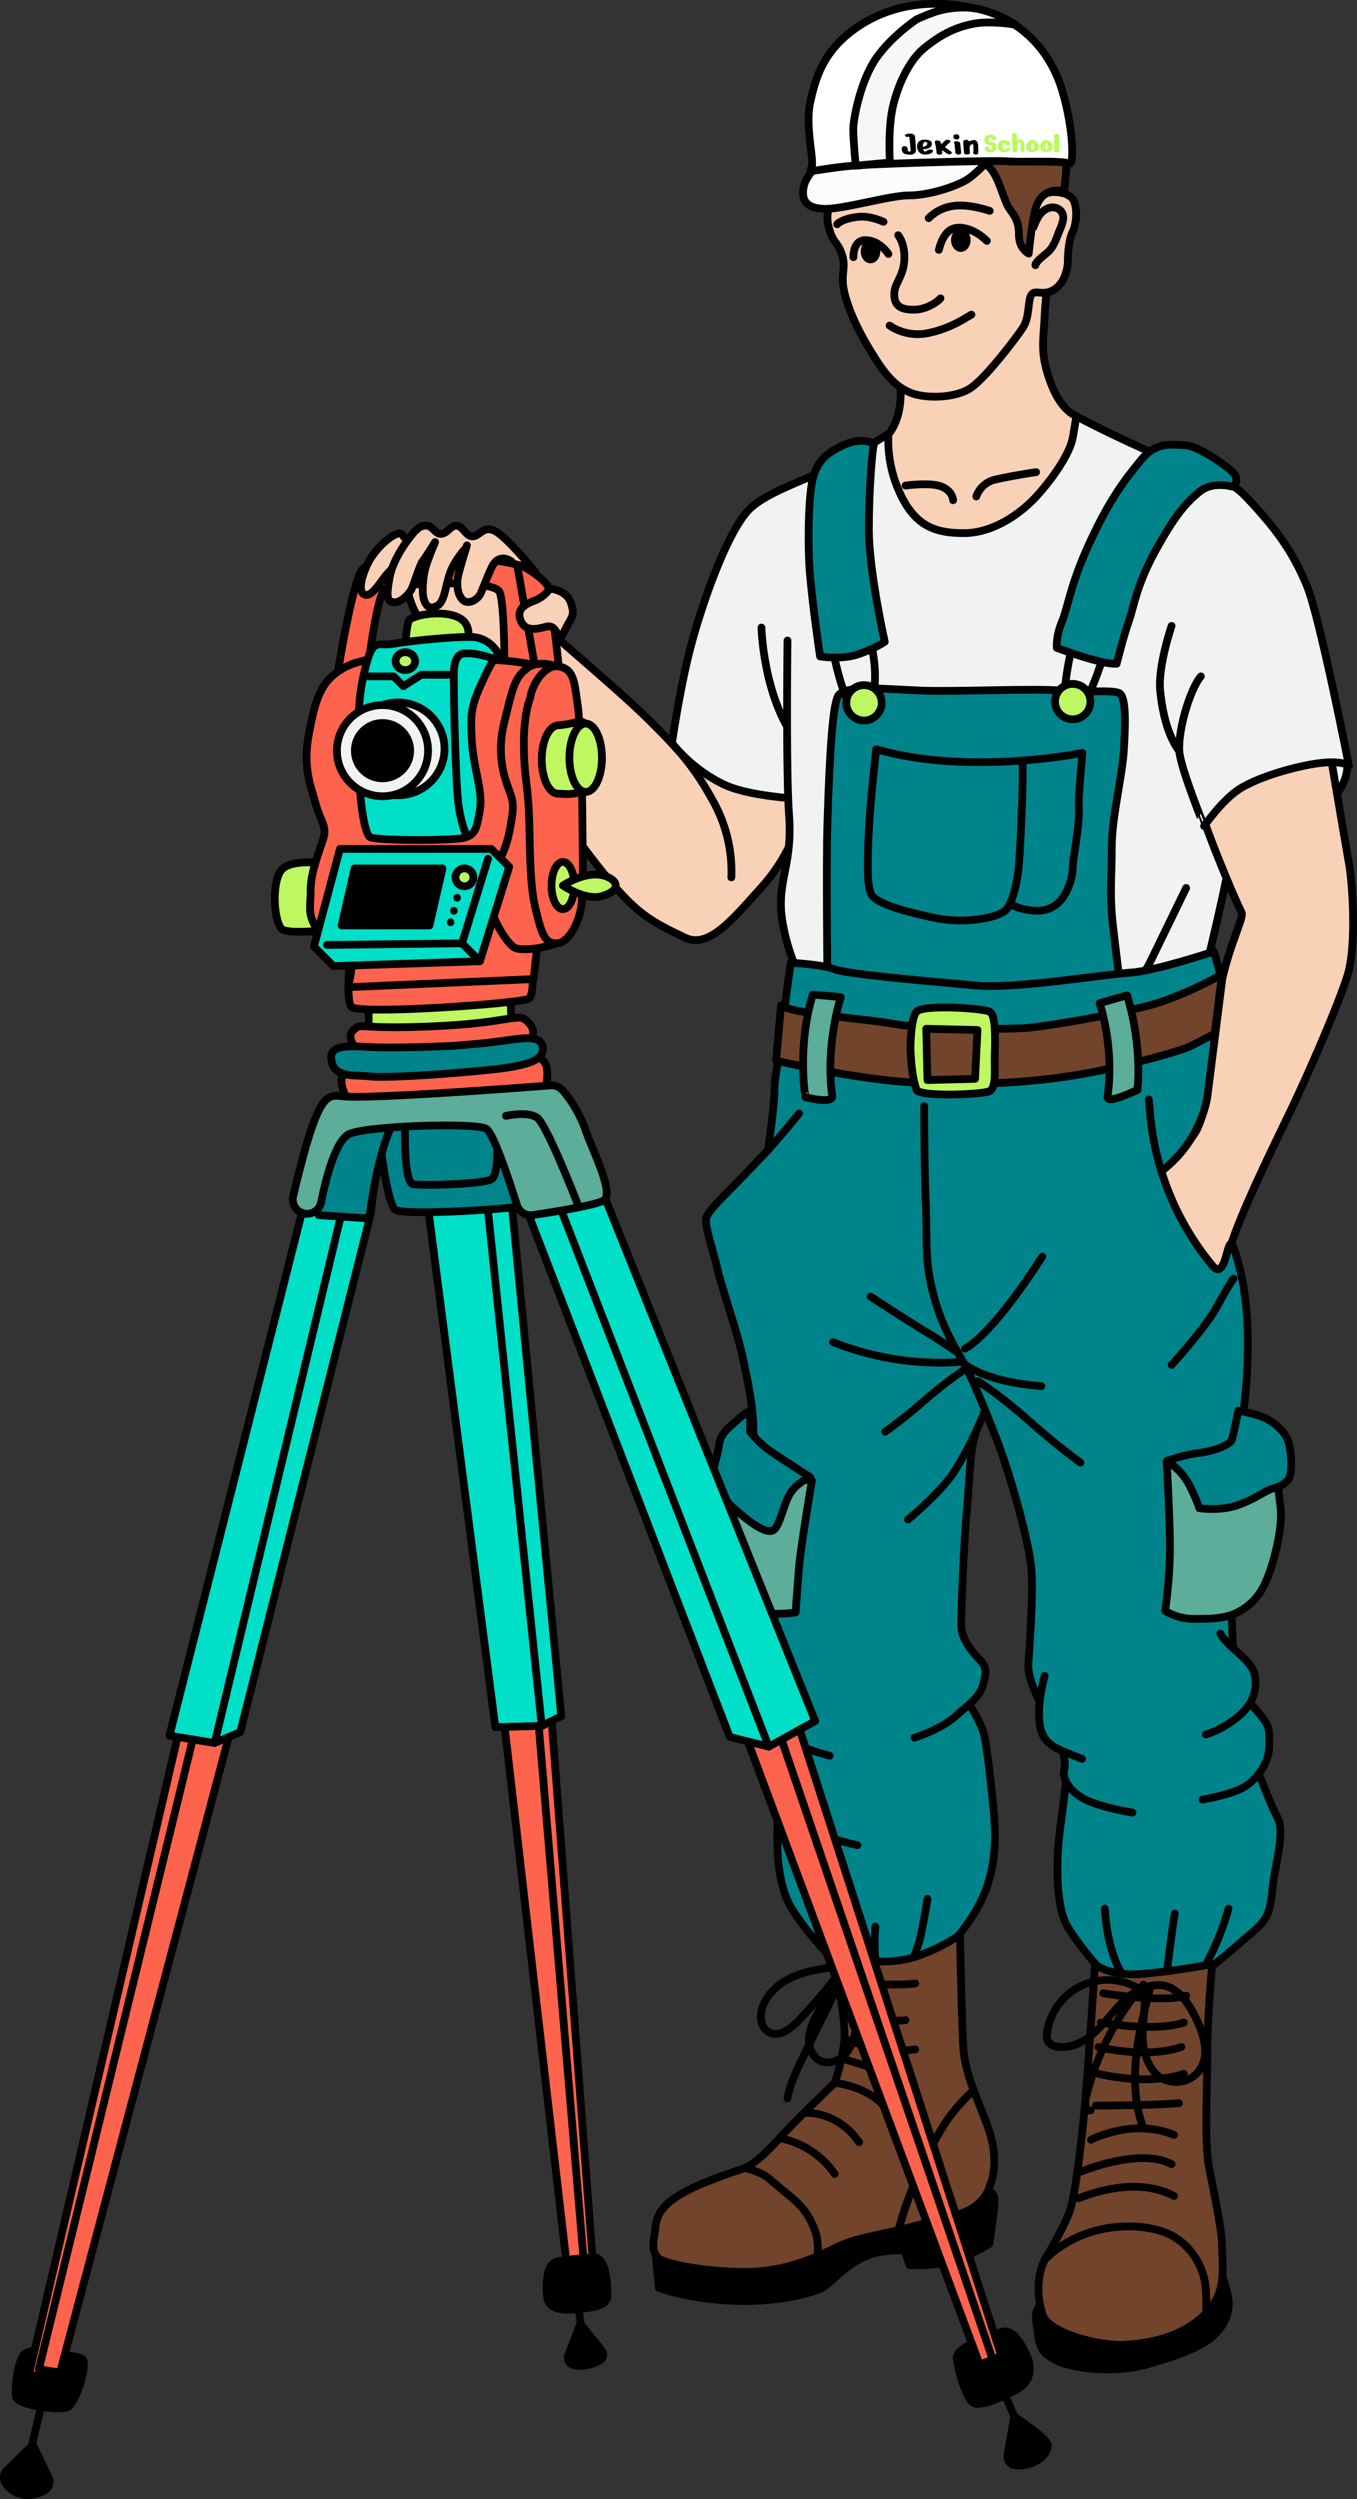 <?xml version="1.0" encoding="UTF-8"?> <svg xmlns="http://www.w3.org/2000/svg" viewBox="0 0 876.4 1613.64"><rect x="0" y="0" width="876.4" height="1613.64" fill="#333333" stroke="none"/><defs><style>.cls-1{fill:#f9d1b7;}.cls-1,.cls-10,.cls-11,.cls-12,.cls-13,.cls-2,.cls-3,.cls-4,.cls-5,.cls-6,.cls-7,.cls-8,.cls-9{stroke:#000;stroke-linecap:round;stroke-linejoin:round;stroke-width:5px;}.cls-2{fill:#f1f2f2;}.cls-3{fill:#00848c;}.cls-4{fill:none;}.cls-14,.cls-5{fill:#bef761;}.cls-7{fill:#72442b;}.cls-8{fill:#5cad9a;}.cls-9{fill:#fcfcfc;}.cls-10{fill:#fff;}.cls-11{fill:#f7f7f7;}.cls-12{fill:#fe634e;}.cls-13{fill:#00dfc8;}</style></defs><g id="Слой_2" data-name="Слой 2"><g id="Пр.рука_-_пальцы" data-name="Пр.рука - пальцы"><path class="cls-1" d="M332.54,456.18s16.29,54.13,46.25,93.55,38.36,43.62,63.59,55.71c15.31,7.34,30.55-11.55,49.92-33.11,27.86-31,29.43-68.85,29.43-68.85l-70.94-41-23.65,42.57Z"></path><path class="cls-1" d="M472.33,566.55a93,93,0,0,0-11-47.83c-13.14-24.17-22.6-34.16-41.52-53.08s-56.66-50.15-60.87-54.88-42.14-41.82-42.14-41.82l-55.18-3.68s-1.58,28.38,17.87,44.15,45.19,64.64,45.19,64.64l32.59,39.42"></path><path class="cls-2" d="M623.17,269.61l-22.08-6.3s-27.33,16.82-49.4,30.48-51.5,21-66.22,33.63-31.53,61-38.89,88.3S434,479.83,434,479.83a98,98,0,0,0,32.58,26.28c21,10.51,69.37,10.51,69.37,10.51L627.37,647l148.2-8.41s21-84.09,21-99.86,24.17,3.16,38.89-3.15,34.68-24.17,34.68-41-77.78-128.24-77.78-128.24L761.91,300.1s-83-34.69-98.8-52.56S623.17,269.61,623.17,269.61Z"></path><path class="cls-2" d="M756.65,404.15s-9,26.33-7.35,42.05c4.2,41,21,46.25,21,46.25"></path><path class="cls-1" d="M770.32,476.68S763,479.83,769.27,504s26.26,72.49,32.58,85.14c2.1,4.2-11.56,26.27-15.76,62-5,42.22-5.78,54.51-9.46,68.32-4.21,15.77-9.46,16.82-15.77,23.13s-29.43,30.48-29.43,30.48l51.5,86.19s5.26-37.84,14.72-63.07,26.27-58.86,36.79-80.93,29.43-65.17,35.73-85.14,3.16-61,1.05-72.53S853.36,452.5,853.36,452.5Z"></path><path class="cls-2" d="M754.55,304.3S784,299,805,321.12s30.48,36.79,38.89,56.76,27.32,116.67,27.32,116.67-5.25-5.26-29.43,0-37.23,12.32-41,14.71c-11.56,7.36-23.12,24.18-23.12,24.18S764,499.8,761.91,487.19s6.31-42,13.66-50.45"></path><path class="cls-2" d="M491.78,405.21s1.05,44.14,22.07,72.52"></path><path class="cls-2" d="M508.6,413.61s-1.05,84.09,1,112.47-5.26,38.89-5.26,57.81,10.51,46.25,15.77,52.56c3.6,4.32,95.23,15.57,152.44,22.21a69.42,69.42,0,0,0,71.13-39.21l22.38-46.07"></path><path class="cls-3" d="M534.35,630.4s-.79-73.31,0-97.75,2.36-76.47,7.09-83.56,32.32-3.94,54.4-3.15,74.1-1.58,89.08,0,32.32-.79,37.84,1.57,3.47,28.35,3.15,35.48c-.79,17.34-7.88,44.14-7.88,63.85s-1.58,30.74.79,51.24,4.73,38.63,4.73,38.63l-95.39,7.88Z"></path><path class="cls-3" d="M652.6,582.31s-1.58,2.37,8.67,4.73,17.34.79,22.86-4.73,8.67-15.76,8.67-22.07,4.73-26.8,3.94-40.2c-.37-6.35,2.37-33.9,2.37-33.9s-73.32,15-133.23-2.37c0,0-3.94,34.69-4.73,52s-1.58,36.27,1.58,41.78,18.13,10.25,40.2,15,42.57-.79,46.51-4.73,6.31-13.4,7.89-22.86,3.15-55.18,3.15-60.7V494"></path><path class="cls-4" d="M536.71,413.61s6.31,36.27,13.4,41.79,11,6.3,12.62,0,5.52-22.87-2.37-47.3"></path><path class="cls-4" d="M694.38,408.88s-11,41.79-4.73,48.09,14.19-3.15,25.22-41"></path><path class="cls-3" d="M529.62,423.86s14.19,2.37,25.22-1.57,16.56-7.89,16.56-7.89-10.25-45.72-10.25-72.52,2.37-52.82,3.15-54.4-7.88-5.52-19.7,0-15.77,10.25-18.92,18.92-3.95,35.48-3.16,55.18S529.62,423.86,529.62,423.86Z"></path><path class="cls-3" d="M682.55,418.34s29.17,11,38.63,10.25c0,0,4.73-18.92,7.88-27.59s4.73-22.86,17.35-45.72,19.7-30.75,28.38-37.84,21.28-3.15,21.28-3.15,5.52-4,0-9.46-23.65-17.35-30.74-17.35-18.14-3.15-28.38,9.46-20.5,25.23-34.69,56.76c-11.06,24.57-12.61,38.63-16.55,48.09S682.55,418.34,682.55,418.34Z"></path><circle class="cls-5" cx="558" cy="453.82" r="11.43"></circle><circle class="cls-5" cx="692.8" cy="453.03" r="11.43"></circle><path class="cls-6" d="M431.87,1439.48s-8.41,6.31-8.41,12.62,2.1,25.22,2.1,25.22,18.92,7.36,49.4,8.41,53.61-6.31,57.81-9.46,13.67-13.66,25.23-18.92,26.28-4.2,26.28-4.2l3.15,9.46s20,1.05,32.58-4.21,18.92-9.46,18.92-9.46,4.21-26.27,3.16-30.48-15.77-11.56-15.77-11.56Z"></path><path class="cls-6" d="M693.59,1478.37s-17.87,5.26-22.07,10.51-2.11,9.46-1.06,18.92,4.21,12.62,12.62,16.82,35.74,8.41,57.81,2.1,34.68-11.56,42-17.86,11.56-14.72,10.51-24.18-10.51-31.53-10.51-31.53Z"></path><path class="cls-3" d="M511.75,1138.87s-8.41,10.51-9.46,35.74,1,39.94,6.31,52.55,29.43,39.94,39.94,48.35,59.91-13.66,59.91-13.66,17.87-17.87,26.28-36.79,8.41-37.84,7.36-51.5-4.21-42-6.31-52.56-16.82-32.58-22.07-36.79"></path><path class="cls-3" d="M530.67,1103.13s-24.18,16.82-30.48,25.23-6.31,14.71-3.16,24.17,12.57,16.78,18.92,23.13c10.51,10.51,37.84,15.76,37.84,15.76"></path><path class="cls-3" d="M590.58,1122.05s16.82-5.25,26.28-13.66,15.77-12.62,17.87-20,3.15-11.56-2.1-16.82-10.52-12.61-11.57-18.92,2.11-66.22,3.16-74.63,2.1-42,5.25-50.45,0-29.43,2.1-35.74S744.6,760.6,751.4,755.22c25.23-20,28.38-47.3,28.38-47.3l9.46-74.63L784,614.37S746.14,627,730.38,628s-74.63,10.51-98.81,8.41-85.13-7.36-92.49-10.51-28.38-4.21-28.38-4.21-4.21,28.38-5.26,43.1-5.25,28.38-5.25,38.89S496,742.61,496,742.61s-18.92,20-25.22,26.27S457.09,782.55,456,786.75s5.26,23.13,7.36,32.59,10.51,34.68,13.66,46.24,9.46,41,9.46,54.66,6.31,91.45,8.41,102-4.2,21-1.05,28.38,6.31,5.25,9.46,10.51,3.15,7.36,1.05,14.71-8.41,8.41-3.15,20,2.1,13.67,6.31,22.08,12.61,11.56,28.37,15.76"></path><path class="cls-3" d="M612.65,824.59,641,897.12,673.62,997l5.25,73.58,12.62,44.14s-2.11,32.59-6.31,62-2.1,54.66,3.15,65.17,23.13,31.53,29.43,37.84,50.46,1,50.46,1,14.71-10.51,31.53-25.23,20-14.71,22.07-35.74c1.68-16.76,8.41-36.78,3.16-46.24s-17.87-44.15-21-51.51-11.56-71.47-7.35-108.26-1.05-61,0-65.17,20.34-87,0-143c-4.21-11.56-4.21,23.13-13.67,11.56q-1.42-1.74-2.8-3.48a178.27,178.27,0,0,1-37.43-94.93l-.76-8.8"></path><path class="cls-3" d="M586.38,981.21s17.87-14.72,27.33-27.33,23.12-42,27.32-56.76-3.15-15.77-3.15-15.77"></path><path class="cls-3" d="M596.89,714.23s0,39.94,1.05,64.11-1.05,35.74,5.25,58.87,15.77,35.73,21,46.24,11.56,25.23,20,47.3,21,66.22,22.07,84.09-1.63,51.45-2.1,59.91c-1,18.92,27.33,51.51,23.12,68.32-1.27,5.1,3.16,13.67,13.67,18.92s30.48,8.41,30.48,8.41"></path><path class="cls-3" d="M799.75,1084.21s2.1,9.46,11.56,20,8.41,12.62,8.41,23.13-7.36,21-15.77,26.27-27.32,8.41-27.32,8.41"></path><path class="cls-3" d="M778.73,1120s10.83-2.78,22.07-12.61c8.41-7.36,11.56-16.82,9.46-26.28s-17.87-17.87-22.07-26.28"></path><path class="cls-3" d="M674.67,1082.11s-5.26,17.87-3.15,31.53,11.56,15.77,27.32,22.08"></path><path class="cls-3" d="M562.2,837.21s24.18,15.76,34.69,22.07,21,13.66,21,13.66"></path><path class="cls-3" d="M538,866.64a191.34,191.34,0,0,0,44.14,11.56c24.18,3.15,38.89,1,38.89,1"></path><path class="cls-3" d="M571.66,924.45s9.46-6.31,25.23-20a258,258,0,0,1,27.33-21"></path><path class="cls-3" d="M631.57,891.86s13.67,8.41,32.59,25.23,33.63,27.33,33.63,27.33"></path><path class="cls-3" d="M756.65,881.35s22.08-24.17,29.44-37.84,10.51-17.87,10.51-17.87"></path><path class="cls-4" d="M540.13,1236.62s11.56,31.53,23.12,47.3,28.38-18.92,31.54-34.69,4.2-23.12,4.2-23.12"></path><path class="cls-3" d="M565.36,1244s-3.16,31.53,7.35,45.2"></path><path class="cls-4" d="M713.56,1232.42s1.05,31.53,14.72,47.3,23.12,9.46,24.17,2.1,5.26-42,6.31-46.25"></path><path class="cls-3" d="M793.44,1232.42s-7.35,28.38-23.12,49.4"></path><path class="cls-7" d="M526.46,1440.53c-6.3-16.81-12.61-18.92-29.43-33.63-3.63-3.18-9.27-5.47-15.88-7.12a18.4,18.4,0,0,1-2,.81c-6.31,2.1-25.23,8.41-36.79,14.72s-17.87,12.61-18.92,22.07-3.16,14.72,1.05,20,38.89,10.51,62,9.46c16.55-.75,30.39-5.27,41.55-10.09C528.47,1450.72,528.14,1445,526.46,1440.53Z"></path><path class="cls-7" d="M628.83,1349.67c-3.5-9.52-6.12-18.38-6.72-27.91-1.05-16.82-2.1-72.53-2.1-72.53A113,113,0,0,1,589.53,1264c-21,6.31-51.5-1-51.5-1s8.41,39.94,7.35,53.6-6.3,28.38-6.3,28.38-26.28,25.23-35.74,35.74c-8.5,9.45-16.15,16.34-22.19,19.16,6.61,1.65,12.25,3.94,15.88,7.12,16.82,14.71,23.13,16.82,29.43,33.63,1.68,4.47,2,10.19,1.61,16.19,4.44-1.92,8.47-3.88,12.06-5.68,11-5.5,26-7.8,40.14-11.09,7.13-27.07,21.44-56.42,31.33-70.89A118.07,118.07,0,0,1,628.83,1349.67Z"></path><path class="cls-7" d="M629.47,1424.77c8.41-6.31,9.46-12.62,9.46-12.62s7.8-14.87-1-38.89c-3.19-8.65-6.37-16.31-9-23.59a118.07,118.07,0,0,0-17.23,19.39c-9.89,14.47-24.2,43.82-31.33,70.89,2.06-.48,4.1-1,6.11-1.52C602.14,1434.23,621.06,1431.07,629.47,1424.77Z"></path><path class="cls-7" d="M789.24,1450c0-9.46-5.26-34.68-8.41-50.45s-1.05-55.71-1.05-76.73,3.15-54.66,3.15-54.66-21,4.21-44.14,6.31-31.54-6.31-31.54-6.31-4.2,63.07-6.3,88.3c-1,11.71-5.26,54.65-9.46,69.37-2,7.14-9.46,21-15.77,31.53-.35.58-.67,1.19-1,1.8,9.67-9.86,22.94-16.77,36.72-19.67,20-4.2,39.94-1,50.45,7.36a43.16,43.16,0,0,1,16.82,31.53c.32,3.82.34,9.38.23,15.27a42.81,42.81,0,0,0,7.13-10C791.34,1473.12,789.24,1459.45,789.24,1450Z"></path><path class="cls-7" d="M778.73,1478.37a43.16,43.16,0,0,0-16.82-31.53c-10.51-8.41-30.48-11.56-50.45-7.36-13.78,2.9-27.05,9.81-36.72,19.67-5.31,10.46-5.09,25.12-1.12,36,4.2,11.56,36.77,19.77,52.55,18.92,28.05-1.52,44.07-11.23,52.79-20.47C779.07,1487.75,779.05,1482.19,778.73,1478.37Z"></path><path class="cls-3" d="M621.06,879.25s11.57,12.61,51.51,15.77"></path><path class="cls-7" d="M516,719s-11,13.66-20,23.65"></path><path class="cls-4" d="M623.17,870.84s15.76-6.31,49.92-59.39"></path><path class="cls-4" d="M503.34,1380.62a55.56,55.56,0,0,1,35.74,23.13"></path><path class="cls-4" d="M520.16,1364.33s20.49-1.58,34.68,18.92"></path><path class="cls-4" d="M539.08,1344.88s20.49,2.11,31.53,14.72"></path><path class="cls-4" d="M545.38,1316.5s23.65,10,45.73,6.84"></path><path class="cls-4" d="M545.38,1329.64s30,9.46,36.27,11"></path><path class="cls-4" d="M545.38,1301.26s31.54,4.73,39.42,3.16"></path><path class="cls-4" d="M542.23,1280.77s39.42,1.57,48.88,0"></path><path class="cls-4" d="M696.74,1419.51s34.69-15.76,61.49-1.57"></path><path class="cls-4" d="M698.32,1402.17s37.84-15.77,58.33-4.73"></path><path class="cls-4" d="M704.63,1381.67s26.8-14.19,53.6-3.15"></path><path class="cls-4" d="M707.78,1359.6s36.26,0,53.6-1.58"></path><path class="cls-4" d="M709.36,1339.1s31.53,7.89,55.18,0"></path><path class="cls-4" d="M709.36,1321.76s29.95,7.88,53.6,0"></path><path class="cls-4" d="M710.93,1306s34.69,6.31,53.61,0"></path><path class="cls-4" d="M712.51,1287.07s37.84,6.31,53.6,1.58"></path><path d="M547.82,1273.39c.84-2.56-1-4.61-3.22-5.47s-4.85-.37-7.3,0a136.1,136.1,0,0,0-16.65,3c-9.79,2.58-19.37,7.34-25.7,15.47-5.35,6.85-9,17.78-2.83,25.33a12,12,0,0,0,13,3.38c5-1.63,9.14-5.25,12.71-9a379.19,379.19,0,0,0,26-30.44l-4.32-2.52c-5.12,9.54-10.54,19-15.34,28.71-3.94,8-6.62,17.72-1.34,25.79a14.16,14.16,0,0,0,10.46,6.56A17.2,17.2,0,0,0,545.7,1330c7.31-6,9.56-16.9,10.23-25.85a62.1,62.1,0,0,0-6.3-32l-3.42,3.42c18.48,14.08,26.27,37.41,31.15,59.21.72,3.21,1.39,6.44,2,9.67.3,1.54.59,3.09.88,4.63.15.8.32,1.59.44,2.39.07.45-.05.24.07.62s0,.41,0,.25a2,2,0,0,1,2.25-.41l.89.9a1.4,1.4,0,0,1-.24,1.68l-1.11.64.09,0h-1.33l.08,0-1.1-.64-.22-.27c1.55,2.82,5.87.3,4.32-2.52a2.74,2.74,0,0,0-4.81-.07,3.44,3.44,0,0,0,1,4.63c1.87,1.11,4.12-.2,4.84-2s.21-3.6-.12-5.38c-1.29-7-2.69-14-4.41-21-3.39-13.68-8-27.39-15.9-39.2a71.58,71.58,0,0,0-16.23-17.43,2.51,2.51,0,0,0-3,.39,2.57,2.57,0,0,0-.39,3,56.92,56.92,0,0,1,5.78,24.95,55.21,55.21,0,0,1-1.42,12.68,30.52,30.52,0,0,1-4.65,11.16c-4,5.52-12.66,8.51-17.45,2.25s-2.41-14.41.65-20.73c2.35-4.87,5-9.59,7.6-14.36l8-14.95a2.5,2.5,0,1,0-4.32-2.52q-9.45,12.28-19.93,23.73c-3.21,3.5-6.38,7.27-10.15,10.19-2.92,2.26-7,4.68-10.81,3.34-3-1.05-4.44-4.16-4.66-7.14A18,18,0,0,1,496.5,1293c4-7.18,11.19-12.22,18.76-15.12a82.8,82.8,0,0,1,16.34-4.15c2.72-.45,5.45-.82,8.18-1.18a8.19,8.19,0,0,1,2.64-.08,4.33,4.33,0,0,1,1,.4c0,.05-.23-.28-.22-.23,0-.26,0-1.25-.18-.58-1,3.07,3.82,4.38,4.82,1.33Z"></path><path d="M511,1355.53c1.94-10.51,7-20,11.59-29.54l15.18-31,8.51-17.42a2.56,2.56,0,0,0-.89-3.42,2.52,2.52,0,0,0-3.42.9q-7.65,15.63-15.29,31.27c-4.95,10.13-10.19,20.18-14.75,30.5a78.83,78.83,0,0,0-5.75,17.43,2.58,2.58,0,0,0,1.75,3.08,2.52,2.52,0,0,0,3.07-1.75Z"></path><path d="M734.09,1280.5a42.63,42.63,0,0,0-33.45-1.91,42.05,42.05,0,0,0-22.85,20.65c-2.31,4.67-4.16,10.13-4.21,15.39a8.63,8.63,0,0,0,3.62,7.52c2.33,1.59,5.37,2.06,8.13,2.16,11.78.4,21.72-7.73,29.13-16s14.36-18.49,25.33-22.47c4.65-1.69,9.81-2.2,14.47-.23s8.06,5.83,10.78,9.9a76.62,76.62,0,0,1,7.33,13.87c1.92,4.8,3.43,9.91,3.44,15.11a17.85,17.85,0,0,1-4.75,12.75,16.7,16.7,0,0,1-12,4.77c-9.47-.14-15.13-8.57-17.26-16.91-2.91-11.38.08-23.12,0-34.65a54.77,54.77,0,0,0-.93-9.65,2.51,2.51,0,0,0-4.18-1.1,181.32,181.32,0,0,0-36.81,70.42c-.84,3.19-1.82,6.35-1.3,9.68.46,2.87,2.5,5.78,5.75,5.45a2.57,2.57,0,0,0,2.5-2.5,2.51,2.51,0,0,0-2.5-2.5l-.27,0c-.32,0-.34,0-.06,0-.1.16-.32-.26.05.06s-.23-.4,0,0c-.12-.23-.27-.42-.37-.66.12.3,0-.13,0-.16a7.54,7.54,0,0,1-.2-.82,10.21,10.21,0,0,1,.51-4.42c.39-1.59.81-3.17,1.24-4.74a174.56,174.56,0,0,1,22.66-49.83,171.89,171.89,0,0,1,12.37-16.54l-4.18-1.1c2.34,12.36-1.5,24.84-.24,37.24,1,9.52,4.66,19.82,13.34,24.89a21.38,21.38,0,0,0,27.08-5.3c6.9-8.92,5-21,1.1-30.72a84,84,0,0,0-7.38-14.45c-2.86-4.45-6.36-8.67-11-11.4-10.33-6.12-22.6-2.07-31.41,4.82-9.31,7.28-15.26,18-24.51,25.29-4.15,3.28-9.15,6-14.46,6.69a15.8,15.8,0,0,1-7.48-.63c-2.51-1-2.66-3.15-2.37-5.55a36.75,36.75,0,0,1,45.4-30.9,35.62,35.62,0,0,1,7.48,2.72c2.87,1.42,5.41-2.89,2.52-4.32Z"></path><path d="M740.2,1371.73c-7.69-22.2-4.67-46,.38-68.48,1.46-6.46,3.09-12.88,4.76-19.3.8-3.12-4-4.45-4.82-1.33-6,23-12,46.94-9.43,70.84a88.78,88.78,0,0,0,4.29,19.6,2.57,2.57,0,0,0,3.07,1.75,2.54,2.54,0,0,0,1.75-3.08Z"></path><path class="cls-8" d="M478.11,935s-10.51,21-13.66,37.84-8.41,33.63-2.1,46.24,16.82,20,27.33,22.08,24.17,0,24.17,0,1-14.72,2.1-28.38S524.36,956,524.36,956l-36.79-5.26Z"></path><path class="cls-8" d="M753.5,944.42s2.1,35.73,2.1,55.71a293.82,293.82,0,0,1-3.15,39.94,34.88,34.88,0,0,0,18.92,5.25c11.56,0,22.07,0,31.53-6.3s13.67-13.67,17.87-26.28,7.36-29.43,6.31-38.89-4.21-32.59-4.21-32.59l-28.38,4.21Z"></path><path class="cls-3" d="M523.31,953.88a28.53,28.53,0,0,0-11.56,8.41c-5.26,6.3-7.36,21-11.56,25.22s-15.77-4.2-26.28-13.66-10.51-15.77-12.61-20,2.1-12.62,3.15-21,8.41-12.62,11.56-15.77a53.4,53.4,0,0,1,8.41-6.31v13.67a61.71,61.71,0,0,0,14.72,13.66c9.46,6.31,24.17,15.77,24.17,15.77"></path><path class="cls-3" d="M753.5,943.37a40.25,40.25,0,0,1,14.72,15.76c5.25,10.51,6.3,14.72,6.3,14.72s13.67,2.1,25.23-2.1,17.87-9.46,22.07-10.52,8.41-3.15,10.51-6.3,2.11-14.72,0-23.13S820.77,917.09,815.52,915s-15.77-4.21-15.77-4.21-3.15,15.77-4.2,18.92-11.57,7.36-21,8.41S753.5,943.37,753.5,943.37Z"></path><path class="cls-7" d="M504.39,649.32l-3.15,35.48s49.69,12.11,89.08,14.19c59.91,3.15,100.9-3.16,128.5-9.46s45.72-11.83,50.45-14.19,15.24-7.89,15.24-7.89l4.73-38.36A238.1,238.1,0,0,1,749.56,647c-21.28,7.09-70.16,15-84.35,16.55s-71,.79-87.5-2.36S513.06,654.84,504.39,649.32Z"></path><path class="cls-8" d="M524.89,642.23,543,643.8s-10.16,31.4-5.52,63.86c.79,5.52-17.34.79-17.34.79S514.64,676.13,524.89,642.23Z"></path><path class="cls-8" d="M727.91,642.69l-17.77,5.06s9.79,27.91,5.15,60.37c-.79,5.52,19.29-4.4,19.29-4.4S738.15,676.59,727.91,642.69Z"></path><path class="cls-5" d="M639.19,653.26c-4.73-2.36-43.35-4.73-47.29,0S588,677.7,588,677.7c.79,15.77,2.37,21.29,3.95,26s43.35,3.15,47.29.78,3.16-11.82,3.16-19.7S643.92,655.63,639.19,653.26Zm-9.46,43.36-30.74.79-.79-33.11,33.11.79Z"></path><path class="cls-1" d="M575.34,202.34s5.52,28.38,6.31,48.88-7.89,29.17-7.89,29.17a81.57,81.57,0,0,0,6.31,35.47c10.25,24.44,24.44,28.38,42.57,28.38S658.9,332.42,670.73,319s20.49-27.6,22.07-36.27,2.37-14.19,2.37-14.19-9.46-2.36-16.56-21.28-4.73-26.8-3.94-43.36,3.94-35.47,4.73-42.57"></path><path class="cls-1" d="M674.67,116.42l-1.58-37.84L637.62,53.35l-57.55,4.73L546.17,77s-7.88,40.21-7.09,43.36-7.1,14.19-3.94,26,5.51,8.67,8.67,18.13-2,12.7,2.36,27.6c3.94,13.4,10.25,25.22,18.13,37.84s14.19,19.7,23.65,23.64,30,3.95,40.21-3.94,27.59-30.74,32.32-37.84,3.15-17.34,5.52-21.28,7.09.79,14.19-3.15,9.46-13.41,9.46-18.92.79-14.19,3.15-18.92,3.15-14.19.79-19.71-11.83-6.31-15.77-5.52-12.61,6.31-12.61,6.31"></path><path class="cls-7" d="M539.08,126.67a99.71,99.71,0,0,1-4.73-25.23c-.79-14.19-.79-29.17,11-43.36s27.6-26,46.52-29.95,44.14-5.52,59.91,3.15,26,15.76,31.53,29.17,5.52,35.47,5.52,42.57-1.58,20.49-1.58,20.49-13.4-3.94-18.13,10.25c-1.1,3.29-2.12,9.24-2.93,15-1.09,7.69-1.8,15-1.8,15s-6.31-3.16-6.31-11.83-2.36-11.82-6.3-17.34-7.1-23.65-15-28.38c-7.19-4.31-31.53-4.73-37.84-6.31s-38.63,5.52-47.3,12.62A55.36,55.36,0,0,0,539.08,126.67Z"></path><path class="cls-1" d="M580.07,151.89s4.73,5.52,3.94,16.56-6.88,14.55-6.44,22.46c.4,7.1,4.87,9.07,12.75,9.07s15.35-5.11,17.08-7.36"></path><path class="cls-1" d="M574.55,210.23A32.63,32.63,0,0,0,599.78,215c15-3.16,24.44-10.25,27.59-11.83"></path><path class="cls-1" d="M599.78,140.86A27.75,27.75,0,0,1,615.55,133c10.24-1.57,23.64,3.16,23.64,3.16"></path><path class="cls-1" d="M570.61,143.22s-8.32-3.94-15.77-3.24c-11,1-14.19,4.82-14.19,4.82"></path><path class="cls-9" d="M542.1,93.07a144.2,144.2,0,0,0-14.55,13.78c-4,4.43-7.42,9.17-8.31,13-2.37,10.25,2.36,15,14.19,15s41.78-8.68,53.6-8.68,27.6-4.73,36.27-9.46,24.43-23.65,28.38-26.8"></path><path class="cls-10" d="M559.57,106.4c20.09-1.05,81.79-3,91-2.23s36.27-.74,39.83,1.49,2.84-23-4.27-46.84S662,13.47,632.12,6s-57.61-3-79,11.9-26.31,32-29.87,48.32,3.17,38.31.71,42.38S531.12,107.89,559.57,106.4Z"></path><path class="cls-11" d="M592.07,12.46s-15.77,10.35-26,24.83-15,39.32-15,46.22S552.65,107,552.65,107l22.08-2.07S573.15,82.13,577.09,67s11.07-28.81,19.71-35.87c11.83-9.65,21.29-13.79,32.32-15.86s26.8.69,26.8.69-15.76-10.35-30.74-11S601.53,8.32,592.07,12.46Z"></path><path class="cls-1" d="M630.52,320.59a16.9,16.9,0,0,1,12.62-11c10.24-2.37,26-4.73,26-4.73"></path><path class="cls-1" d="M615.55,323s0-5.52-7.1-8.67-23.65-.79-23.65-.79"></path><path d="M671.17,171.86c0-.15.06-.29.09-.43.07-.32-.3.5,0,0,.12-.2.45-.71.47-.73a21.32,21.32,0,0,1,1.9-1.95c1.37-1.27,2.85-2.43,4.28-3.64,3.75-3.14,5.67-7.54,7.36-12s4.64-9.49,3.71-14.53c-1.06-5.76-7.48-8.46-12.71-6.54-6.18,2.27-8.93,8.28-11.2,14a2.52,2.52,0,0,0,1.75,3.07,2.55,2.55,0,0,0,3.07-1.74c1.55-3.89,3.37-8.54,7.45-10.39a5.48,5.48,0,0,1,5,.07,4.27,4.27,0,0,1,1.78,4.44,23.11,23.11,0,0,1-2,5.88c-.86,2.07-1.59,4.19-2.42,6.26a23.68,23.68,0,0,1-3,5.59,19.53,19.53,0,0,1-3.28,3.14c-1.45,1.2-2.93,2.39-4.26,3.73s-2.65,2.76-2.89,4.51a2.59,2.59,0,0,0,1.75,3.07c1.17.32,2.89-.4,3.07-1.74Z"></path><path class="cls-1" d="M606.35,161.35s2.1-10,7.88-13.14,15.77,0,23.13,7.36"></path><path class="cls-1" d="M573.76,164s-5.25-8.41-14.19-8.94-8.4,11-8.4,11"></path><ellipse cx="562.2" cy="162.4" rx="6.31" ry="7.62"></ellipse><ellipse cx="620.54" cy="155.04" rx="6.31" ry="7.62"></ellipse><path class="cls-6" d="M33.5,1520.42s-11.56-4.21-16.82-1.05-7.35,23.12-6.3,28.38,28.38,9.46,33.63,6.3,12.62-27.33,9.46-30.48S33.5,1520.42,33.5,1520.42Z"></path><polygon class="cls-12" points="141.76 1067.92 124.42 1099.45 116.54 1113.64 18.79 1533.03 31.4 1536.18 151.22 1085.26 141.76 1067.92"></polygon><polygon class="cls-12" points="128.1 1108.39 25.09 1529.88 38.76 1531.98 151.22 1108.39 128.1 1108.39"></polygon><path class="cls-6" d="M629.12,1512.71s-11.91,4.9-11.21,10.16c1.28,9.61,6.31,27,11.56,29.08s25.23-7,30.48-11.21,7-12.26,2.81-20.67-8.41-14.72-13.67-14.72-27,11.91-27,11.91"></path><polyline class="cls-12" points="330.96 1073.7 354.08 1082.11 383.52 1468.91 367.75 1477.32"></polyline><polygon class="cls-12" points="324.65 1104.18 367.75 1477.32 378.26 1475.22 346.73 1099.98 324.65 1104.18"></polygon><polyline class="cls-12" points="477.06 1108.39 635.78 1535.13 649.44 1529.88 501.24 1069.5"></polyline><line class="cls-7" x1="490.73" y1="1082.11" x2="643.49" y2="1530.58"></line><path class="cls-6" d="M4.56,1595l16.68-16.39,10.07,21a6.63,6.63,0,0,1-2.94,8.8c-6.11,3.08-16.21,5.69-24.37-4.25A6.81,6.81,0,0,1,4.56,1595Z"></path><path class="cls-6" d="M374.76,1500.45l-7.58,19.91a4.86,4.86,0,0,0,3.29,6.87c3.94.88,9.8.87,16.9-3.06a4.3,4.3,0,0,0,1.28-6.42Z"></path><line class="cls-12" x1="370.9" y1="1468.91" x2="376.16" y2="1509.21"></line><path class="cls-6" d="M354.62,1465.44a8.23,8.23,0,0,1,6.65-5.49c5.6-.82,16.24-2.25,22.25-2.25,8.4,0,8.76,18.57,8.76,24.88s-9.86,7.57-18.22,8.41c-10.51,1-17.52.35-20-5.26C352.66,1482.47,352.39,1472.11,354.62,1465.44Z"></path><polygon class="cls-6" points="629.12 1528.13 651.2 1519.72 652.6 1534.08 632.63 1541.44 629.12 1528.13"></polygon><path class="cls-6" d="M655.05,1560.36l-4.38,24.83a5.67,5.67,0,0,0,4.39,6.55c6.4,1.32,20-2,21.71-12.46C677.47,1575.07,655.05,1560.36,655.05,1560.36Z"></path><line class="cls-12" x1="27.55" y1="1549.5" x2="17.38" y2="1592.59"></line><line class="cls-12" x1="641.73" y1="1529.53" x2="663.11" y2="1578.93"></line><polygon class="cls-13" points="204.83 743.92 109.44 1120.74 138.61 1125.47 155.17 1118.37 239.52 783.34 246.61 721.06 204.83 743.92"></polygon><line class="cls-13" x1="224.54" y1="766.78" x2="138.61" y2="1125.47"></line><polyline class="cls-13" points="275.78 774.66 319.93 1115.22 349.88 1114.43 362.49 1108.13 329.38 765.99"></polyline><line class="cls-13" x1="314.41" y1="774.67" x2="349.88" y2="1114.43"></line><polyline class="cls-13" points="336.48 771.51 471.28 1121.53 496.51 1127.83 526.47 1111.28 384.57 758.11"></polyline><line class="cls-13" x1="356.19" y1="765.21" x2="496.51" y2="1127.83"></line><path class="cls-5" d="M312,464.07s-12.61-21-12.61-31.54,7.36-24.17,0-31.53-28.38-5.25-34.69-1.05-4.2,133.49-4.2,133.49l-9.46,33.63-41-9.46s-20-3.15-27.33,3.16-6.31,32.58-1,38.89S250,595.45,250,595.45l-11.57,33.64-1.05,87.24,94.6-2.1-3.15-98.81Z"></path><path class="cls-12" d="M228,715.28S220,705,220.6,697.41c1.05-13.66,8.41-9.46,9.46-15.77S222,670.43,229,664.48c4.92-4.19,2.1.35,50.45-1.76s54.7-8.46,59.91-4.2c11.56,9.46-1.05,14.71,1.05,20S350.93,680.59,353,689s-3.15,23.13-3.15,23.13Z"></path><path class="cls-12" d="M226.9,610.17s-4.2,34.69,0,39.94,109.32-2.1,114.57-5.25,1-36.79,1-36.79"></path><path class="cls-3" d="M242.67,715.28s6.31,61.66,12.61,65.87,82.34-1,87.59-3.16-1.4-71.12-1.4-71.12"></path><path class="cls-3" d="M261.59,727.89s-1,35.74,5.25,36.79,44.15,0,50.46-3.15,3.15-41,3.15-41"></path><path class="cls-3" d="M205.88,784.65l32.58,2.1s6.62-56,20-67.27c4.55-3.85-51.86,13.32-51.86,13.32"></path><path class="cls-8" d="M197.31,783.7h0a9.25,9.25,0,0,0,10.09-7.38c2.76-13.83,9.19-40.36,18.45-44.22,12.61-5.26,82-7.36,88.29-3.16,4.82,3.21,15.14,34.6,19.76,49.27a9.25,9.25,0,0,0,10.17,6.37c13.52-2,40.3-6.28,45.75-9.39,7.36-4.2-7.77-33.83-11.56-45.2-3.34-10-10-20.73-15.25-26.28a9.23,9.23,0,0,0-7.42-2.85c-20.44,1.57-118,8.94-133.94,7.06-11-1.29-16.32-3-32.31,64.45A9.24,9.24,0,0,0,197.31,783.7Z"></path><path class="cls-8" d="M326.76,720.53s13.66-3.15,20,1.05S373,777.29,373,777.29"></path><path class="cls-12" d="M216.39,445.15s10.51-69.38,17.87-77.78,87.24-8.41,93.55-6.31,22.07,10.51,26.28,17.87c1.88,3.29,8.4,66.22,8.4,66.22l-36.78,8.41s1.05-63.07-3.16-71.48S255.28,376.83,249,380s-12.62,62-12.62,62Z"></path><path class="cls-12" d="M260.54,424.13s-24.18-1.06-38.89,7.35-17.87,20-22.08,42,1.06,33.63,4.21,45.19,7.36,14.72,5.25,22.08-8.4,22.07-8.4,33.63-2.11,14.72,3.15,24.18,20,6.3,23.12,11.56-2.1,27.33-2.1,27.33l119.83-5.26L352,565l7.36-127.18s-2.1-9.46-37.84-11.56S260.54,424.13,260.54,424.13Z"></path><line class="cls-8" x1="334.11" y1="365.26" x2="346.73" y2="437.79"></line><path class="cls-12" d="M359.34,547.1s7.36,55.71,3.15,59.92-23.12,7.35-29.43,5.25-21-28.38-17.87-39.94,10.52-18.92,13.67-34.69,3.15-18.92,0-27.33-8.41-23.12-3.15-44.14,6.3-28.38,14.71-34.69,23.13-1.05,25.23,3.16S359.34,547.1,359.34,547.1Z"></path><path class="cls-12" d="M342.52,450.4s-4.2,9.46-4.2,29.43,2.1,24.18,3.15,42.05,0,46.25,4.21,64.11,6.3,23.13,13.66,23.13S373,597.56,375.11,587s1.05-41,1.05-54.65-1.05-64.12-3.15-77.78-2.11-22.08-11.57-24.18S343.57,442,342.52,450.4Z"></path><path class="cls-5" d="M382.46,491.4c2.11,25.22-16.26,21.07-22.07,21.07s-10.51-9.88-10.51-22.07,4.72-21.72,10.51-22.08C378.26,467.22,379.61,457.08,382.46,491.4Z"></path><ellipse class="cls-5" cx="378.26" cy="489.29" rx="10.51" ry="22.07"></ellipse><ellipse class="cls-5" cx="363.55" cy="571.8" rx="7.36" ry="15.24"></ellipse><path class="cls-5" d="M363.55,571.8s14.71,10,25.22,6.84,11-8.22,5.26-11.57C381.41,559.72,363.55,571.8,363.55,571.8Z"></path><polygon class="cls-13" points="202.73 611.22 215.34 623.83 309.94 620.68 328.86 559.72 317.3 548.15 219.54 548.15 202.73 611.22"></polygon><polyline class="cls-4" points="211.14 610.17 298.38 609.12 315.19 554.46"></polyline><line class="cls-13" x1="309.94" y1="620.68" x2="298.38" y2="609.12"></line><polygon class="cls-6" points="220.6 597.56 277.36 597.56 285.76 560.77 229 560.77 220.6 597.56"></polygon><circle class="cls-5" cx="299.95" cy="566.5" r="5.78"></circle><path d="M295.22,582.19c3.22,0,3.23-5,0-5s-3.22,5,0,5Z"></path><path d="M293.12,590.6c3.22,0,3.22-5,0-5s-3.22,5,0,5Z"></path><path d="M291,598c3.22,0,3.22-5,0-5s-3.22,5,0,5Z"></path><path class="cls-13" d="M322.55,424.13s-1.05-5.26-9.46,12.61-9.46,22.07-8.41,41,7.36,32.58,5.26,45.2-3.15,15.76-9.46,17.87-53.61,2.1-61,0-11.57-72.53-5.26-102,8.41-21,20-23.12,45.2-5.26,52.56-4.21S320.45,417.82,322.55,424.13Z"></path><circle class="cls-2" cx="257.11" cy="483.51" r="29.96"></circle><circle class="cls-2" cx="247.03" cy="484.72" r="29.43"></circle><circle class="cls-6" cx="247.03" cy="484.72" r="17.87"></circle><polyline class="cls-4" points="235.31 436.74 254.23 436.74 260.54 443.05 272.1 435.69 293.12 435.69"></polyline><path class="cls-4" d="M318.35,425.18S306.79,421,299.43,422s-6.31,12.62-6.31,21,1.05,64.12,3.16,77.79,5.25,18.92,5.25,18.92"></path><ellipse class="cls-5" cx="261.79" cy="426.91" rx="6.31" ry="5.78"></ellipse><path class="cls-3" d="M292.07,675.34s-38.19,1.75-54,.7-24.55-.38-24.17,7c.7,13.67,15.77,10.87,23.82,11.92,13.71,1.79,72.88-3.16,87.6-5.26s24.73-4.93,25.22-11.56c.7-9.46-9.46-8.41-24.17-6.31S304.68,674.29,292.07,675.34Z"></path><path class="cls-1" d="M341.47,367.37s-7.36-6.84-74.63-10c-5.48-.26-12.61,8.93-16.29,12.61s-9.46,14.72-14.19,14.19-4.2-8.41.53-18.92,14.71-18.92,19.44-20.49,3.68,3.68,6.84,3.15,4.73-7.36,10.51-8.41,6.83,5.26,11,5.26,6.31-5.78,10.51-5.26,5.79,7.36,10.51,6.83,7.36-8.93,16.82-1.57,23.13,24.7,23.13,24.7"></path><path class="cls-1" d="M300.48,354.23s-6.31,6.83-9.46,14.71-3.68,19.45-8.41,22.08-7.36,1.05-8.93-4.21c-1.3-4.33-.53-14.19,1.05-20S281,350,281,350s-5.78,9.46-7.88,12.09-5.78,15.24-7.36,18.39-7.13,9-11.56,8.41c-4.2-.52-4.8-3.59-2.63-15.76,2.63-14.72,15.77-29.43,15.77-29.43"></path><path class="cls-1" d="M330.44,362.64s-8.18-6.72-13.14,4.2c-2.63,5.78-4.2,10.14-6.84,16.29-1.57,3.68-7.35,7.36-11,4.73s-5.26-10-3.15-17.87,5.25-17.86,5.25-17.86"></path><path class="cls-1" d="M355.14,380a21.26,21.26,0,0,1-10,7.88c-6.83,2.63-11.56,5.78-8.93,12.62s8.93,6.3,16.29,4.2,8.41,8.93,8.41,8.93,0,1.06,4.2-7.35,6.31-8.41,3.68-16.82S355.14,380,355.14,380Z"></path><path d="M587.31,88.37l-.44,0c-.28,0-.61,0-1,0a3.41,3.41,0,0,1-1-.24.72.72,0,0,1-.44-.62.67.67,0,0,1,.4-.65,2.78,2.78,0,0,1,.95-.38,5.9,5.9,0,0,1,1-.16l.42,0,.35,0a4.86,4.86,0,0,1,.88,0,3.33,3.33,0,0,1,1.07.21,2.21,2.21,0,0,1,.95.6,2,2,0,0,1,.52,1.19q.09.77.18,1.83c.06.7.12,1.42.16,2.16s.11,1.43.14,2.07.08,1.15.1,1.56l0,.6v.35a2.52,2.52,0,0,1-.09.81,2.65,2.65,0,0,1-.49,1,3,3,0,0,1-1.14.83,5,5,0,0,1-2,.33,10,10,0,0,1-3.26-.42,3.14,3.14,0,0,1-1.65-1.25,4.23,4.23,0,0,1-.55-1.93,1.72,1.72,0,0,1,.23-1.12,1.57,1.57,0,0,1,.65-.56,2,2,0,0,1,.67-.2l.3,0h.26a1.71,1.71,0,0,1,.6.14,1.41,1.41,0,0,1,.65.49,1.92,1.92,0,0,1,.4,1.07,3.19,3.19,0,0,0,.39,1.34,1.27,1.27,0,0,0,.52.49l.25.07h.23a.62.62,0,0,0,.44-.33,1.83,1.83,0,0,0,.14-1.13c0-.56-.11-1.27-.2-2.12s-.18-1.78-.28-2.79S587.42,89.41,587.31,88.37Zm14.56,4.34a3.28,3.28,0,0,1-.65,1.88,3.74,3.74,0,0,1-1.42,1.07,6.62,6.62,0,0,1-1.63.49,9.52,9.52,0,0,1-1.37.12h-.53a2.82,2.82,0,0,0,.39,1.16.88.88,0,0,0,.56.39,1.37,1.37,0,0,0,.61,0,2,2,0,0,0,.44-.26l.18-.14.26-.21a2.51,2.51,0,0,1,.79-.39,4,4,0,0,1,1.39-.21,2.23,2.23,0,0,1,1.28.25.61.61,0,0,1,.32.56,1.18,1.18,0,0,1-.13.56l-.12.23-.21.23a3.28,3.28,0,0,1-.7.52,6.18,6.18,0,0,1-1.41.55,10.28,10.28,0,0,1-2.33.26,5.81,5.81,0,0,1-2.3-.37,4.62,4.62,0,0,1-1.53-1,5.4,5.4,0,0,1-.93-1.34,7.93,7.93,0,0,1-.44-1.33,5.56,5.56,0,0,1-.12-1c0-.24,0-.54.05-.91a5.37,5.37,0,0,1,.3-1.16,4.1,4.1,0,0,1,.77-1.19,3.64,3.64,0,0,1,1.39-.9,6.74,6.74,0,0,1,2.3-.37,8.39,8.39,0,0,1,2.72.3,3.53,3.53,0,0,1,1.42.79,2,2,0,0,1,.53.88A2.53,2.53,0,0,1,601.87,92.71Zm-5.93,2a4.25,4.25,0,0,0,2.12-.6,1.82,1.82,0,0,0,.81-1.09,1.16,1.16,0,0,0-.23-1,1.06,1.06,0,0,0-1-.4,1.25,1.25,0,0,0-1,.51,2.85,2.85,0,0,0-.49,1.09,6,6,0,0,0-.16,1.07Zm8.91,3.84,0-.44c0-.31-.08-.71-.14-1.19s-.14-1-.24-1.58-.17-1.09-.28-1.6a11,11,0,0,0-.34-1.35,1.43,1.43,0,0,1-.07-1,1,1,0,0,1,.48-.52,1.81,1.81,0,0,1,.63-.13l.3,0h.33a3.18,3.18,0,0,1,.77.07,2.13,2.13,0,0,1,.81.37,1.28,1.28,0,0,1,.46.89c.1.52.16.86.19,1s0,.2,0,.17l0-.07,2.62-2.39.26-.19a2,2,0,0,1,.86-.3,3.35,3.35,0,0,1,1.56.16c.44.12.7.29.76.49a.54.54,0,0,1-.07.56,2.32,2.32,0,0,1-.28.37l-.41.42c-.24.21-.52.48-.84.78l-.93.89-.77.74-.3.3,3.74,2.6.21.19a1.77,1.77,0,0,1,.42.44.77.77,0,0,1,.11.61c0,.2-.24.39-.62.58a2.27,2.27,0,0,1-1.14.23,3.38,3.38,0,0,1-1-.28,5.22,5.22,0,0,1-.67-.39l-.26-.19-2.64-1.84.16,1.91-.05.25a.87.87,0,0,1-.42.49,2.21,2.21,0,0,1-1.25.26,2.28,2.28,0,0,1-1.32-.3,1.84,1.84,0,0,1-.56-.63Zm13-8.55h-.31a4.08,4.08,0,0,1-.72-.14,1.85,1.85,0,0,1-.72-.49,1.61,1.61,0,0,1-.35-1,1.78,1.78,0,0,1,.21-1,1.16,1.16,0,0,1,.58-.46,1.92,1.92,0,0,1,.68-.14c.21,0,.37,0,.46-.05a1.53,1.53,0,0,1,.47.05,2,2,0,0,1,.67.25,1.5,1.5,0,0,1,.58.59,1.58,1.58,0,0,1,.19,1,1.52,1.52,0,0,1-.33.93,1.29,1.29,0,0,1-.6.42,4,4,0,0,1-.58.12Zm-.82,8.34-.56-5.3-.11-.23a3.46,3.46,0,0,0-.14-.35l-.09-.28a.66.66,0,0,1,.11-.49,1.29,1.29,0,0,1,.79-.37,5.09,5.09,0,0,1,1.3-.07,2.22,2.22,0,0,1,1.19.42,1.65,1.65,0,0,1,.65,1.23c.06.44.12,1,.18,1.56s.12,1.17.17,1.74.11,1,.14,1.42l.07.56,0,.25a1.71,1.71,0,0,1-.07.56,1.1,1.1,0,0,1-.47.56,2.15,2.15,0,0,1-1.13.23,2.77,2.77,0,0,1-1.21-.21,1.89,1.89,0,0,1-.61-.51,2,2,0,0,1-.2-.49Zm7.59,1.44h-.3a3.2,3.2,0,0,1-.7-.09,1.56,1.56,0,0,1-.67-.38,1.13,1.13,0,0,1-.35-.81c0-.29,0-.71-.1-1.25s-.1-1.13-.16-1.77-.09-1.26-.14-1.83-.08-1.07-.11-1.44l0-.56,0-.19a1.24,1.24,0,0,1,.17-.46,1.38,1.38,0,0,1,.53-.47,2.6,2.6,0,0,1,1.09-.23,2.57,2.57,0,0,1,1.09.14,1.26,1.26,0,0,1,.56.39.78.78,0,0,1,.21.4l0,.16.41-.21a8.52,8.52,0,0,1,1.12-.46,5.4,5.4,0,0,1,1.46-.28h.44a1.91,1.91,0,0,1,.75.16,2,2,0,0,1,.81.56,3.24,3.24,0,0,1,.7,1.23,7.41,7.41,0,0,1,.32,2.09c0,1.09.08,2,.1,2.67a7.71,7.71,0,0,1-.07,1.63,1.12,1.12,0,0,1-.47.79,2.22,2.22,0,0,1-1.11.21,2.16,2.16,0,0,1-1.09-.21,1,1,0,0,1-.45-.49,1.89,1.89,0,0,1-.09-.53c0-.1,0-.34.05-.75s0-.89.07-1.41,0-1.07,0-1.58a4.31,4.31,0,0,0-.18-1.28c-.09-.34-.25-.5-.47-.49a1.36,1.36,0,0,0-.74.3,2.81,2.81,0,0,0-.58.61,4.72,4.72,0,0,0-.4.58l-.14.23.24,3.51v.23a1.31,1.31,0,0,1-.14.53,1.36,1.36,0,0,1-.54.52A2.16,2.16,0,0,1,624.67,99.73Z"></path><path class="cls-14" d="M642,90.53a2.66,2.66,0,0,1-1-.16,1.37,1.37,0,0,1-.5-.38.91.91,0,0,1-.15-.39c0-.13,0-.21,0-.23a1.07,1.07,0,0,0-.08-.31c0-.15-.17-.23-.38-.23a1.54,1.54,0,0,0-1,.33,1.25,1.25,0,0,0-.44,1,1.51,1.51,0,0,0,.33,1.1,1.79,1.79,0,0,0,1.44.48,4.29,4.29,0,0,1,1.14.16,3.63,3.63,0,0,1,1.12.5,2.33,2.33,0,0,1,.85.91,2.71,2.71,0,0,1,.33,1.4,3.75,3.75,0,0,1-.91,2.63,4,4,0,0,1-3,.92,6.28,6.28,0,0,1-2.2-.32,3.4,3.4,0,0,1-1.22-.81,1.55,1.55,0,0,1-.38-.83,2.85,2.85,0,0,1,0-.72,1,1,0,0,1,.4-.6,2.2,2.2,0,0,1,1.1-.3,2,2,0,0,1,1.1.13.81.81,0,0,1,.41.41,1.14,1.14,0,0,1,.09.29s0,.13,0,.28a1.49,1.49,0,0,0,.19.43.53.53,0,0,0,.43.19.88.88,0,0,0,.69-.33,1.81,1.81,0,0,0,.37-1.06c.09-1-.39-1.44-1.45-1.44a5.52,5.52,0,0,1-1-.12,4.55,4.55,0,0,1-1.2-.46,3,3,0,0,1-1-1,2.82,2.82,0,0,1-.39-1.62,3.68,3.68,0,0,1,.37-1.64,2.46,2.46,0,0,1,.91-1,3.73,3.73,0,0,1,1.25-.52,8.17,8.17,0,0,1,1.37-.18,5.89,5.89,0,0,1,1.74.22,3.61,3.61,0,0,1,1.41.71,1.73,1.73,0,0,1,.65,1.22,1.13,1.13,0,0,1-.17.84,1.18,1.18,0,0,1-.54.39,3.55,3.55,0,0,1-.56.12Zm9,3.3a2.52,2.52,0,0,1-1.1-.18,1.18,1.18,0,0,1-.43-.38,1,1,0,0,1-.07-.25.9.9,0,0,0-.08-.24.89.89,0,0,0-.21-.32.52.52,0,0,0-.41-.18c-.17,0-.33.1-.48.35a3.5,3.5,0,0,0-.39.89,4.94,4.94,0,0,0-.19,1,3.49,3.49,0,0,0,.1,1,2.53,2.53,0,0,0,.38.81.82.82,0,0,0,.6.32c.35,0,.56,0,.64-.15l.11-.19,0-.12a.8.8,0,0,1,.21-.29,1.71,1.71,0,0,1,.6-.25,3.79,3.79,0,0,1,1.16-.09,2.09,2.09,0,0,1,1,.19.47.47,0,0,1,.27.38.55.55,0,0,1-.08.37l-.09.15-.27.26a5.88,5.88,0,0,1-.79.57,5.3,5.3,0,0,1-1.24.58,5.12,5.12,0,0,1-1.68.25,4.22,4.22,0,0,1-3-1,4,4,0,0,1-1.15-2.89,3.34,3.34,0,0,1,.32-1.66,3.88,3.88,0,0,1,1-1.24,4.58,4.58,0,0,1,1.37-.79,5,5,0,0,1,1.46-.33,3.41,3.41,0,0,1,1.39.22,4.05,4.05,0,0,1,1.18.63,4.41,4.41,0,0,1,.87.85,1.65,1.65,0,0,1,.36.83.66.66,0,0,1-.17.58,1.12,1.12,0,0,1-.5.31,4.25,4.25,0,0,1-.52.1Zm2.85,2.73L653.62,87v-.15a1.34,1.34,0,0,1,.14-.37,1,1,0,0,1,.4-.36,2,2,0,0,1,.89-.16,2.69,2.69,0,0,1,1.14.18.89.89,0,0,1,.5.44,1.15,1.15,0,0,1,.1.54,6.39,6.39,0,0,0,0,.73c0,.35,0,.72,0,1.12s0,.72,0,1l0,.42.38-.1a6.23,6.23,0,0,1,1-.13,4,4,0,0,1,1.35.15,3.12,3.12,0,0,1,1.35.74,1.27,1.27,0,0,1,.37.71,7.18,7.18,0,0,1,.23,1.22c.07.45.11.91.14,1.4s0,.92,0,1.33,0,.75,0,1v.56a1,1,0,0,1-.1.36.8.8,0,0,1-.35.39,1.75,1.75,0,0,1-.83.15,2,2,0,0,1-1-.17.58.58,0,0,1-.29-.46c0-.21,0-.43,0-.68s0-.37,0-.69,0-.68,0-1.06,0-.78,0-1.14,0-.66,0-.89l0-.35,0-.23a.9.9,0,0,0-.19-.48.64.64,0,0,0-.58-.21.68.68,0,0,0-.52.29,1.81,1.81,0,0,0-.35.63,5.41,5.41,0,0,0-.18.72,4.3,4.3,0,0,0,0,.48v.62c0,.31,0,.64,0,1v.91l0,.36,0,.22a1.69,1.69,0,0,1-.16.46,1.22,1.22,0,0,1-.48.48A2.53,2.53,0,0,1,654.4,98a1.17,1.17,0,0,1-.47-.58,2.15,2.15,0,0,1-.09-.57Zm13-6.17a1.9,1.9,0,0,1,1.1.16l.46.25a2,2,0,0,1,.35.21l.17.11.29.1a2.19,2.19,0,0,1,.68.46,3.42,3.42,0,0,1,.71,1.1,6,6,0,0,1,.39,2,2.72,2.72,0,0,1-1.1,2.43,4.63,4.63,0,0,1-1.1.58,6.26,6.26,0,0,1-1.12.27q-.53.08-.87.09l-.33,0h-.39a4.43,4.43,0,0,1-.92-.11,3.68,3.68,0,0,1-1.12-.5,3,3,0,0,1-.91-1.12,4.38,4.38,0,0,1-.31-1.95,4.68,4.68,0,0,1,.45-2,3.69,3.69,0,0,1,1-1.23,4.17,4.17,0,0,1,1.18-.64,4.45,4.45,0,0,1,1-.23Zm.07,1.89-.25.31a5.45,5.45,0,0,0-.48.87,3.48,3.48,0,0,0-.23,1.31,3.27,3.27,0,0,0,.17,1.16,2,2,0,0,0,.37.62.64.64,0,0,0,.33.17,1,1,0,0,0,.36-.1,1,1,0,0,0,.49-.5,2.56,2.56,0,0,0,.19-1.21,4,4,0,0,0-.15-1.12,2.77,2.77,0,0,0-.33-.76C667.32,92.8,667.16,92.55,667,92.28Zm8.88-1.89a1.9,1.9,0,0,1,1.1.16l.46.25a2,2,0,0,1,.35.21l.17.11.29.1a2.06,2.06,0,0,1,.67.46,3.27,3.27,0,0,1,.72,1.1,5.76,5.76,0,0,1,.38,2,2.66,2.66,0,0,1-1.1,2.43,4.28,4.28,0,0,1-1.1.58,6,6,0,0,1-1.11.27q-.53.08-.87.09l-.33,0h-.39a4.43,4.43,0,0,1-.92-.11,3.58,3.58,0,0,1-1.12-.5,3,3,0,0,1-.91-1.12,4.38,4.38,0,0,1-.31-1.95,4.68,4.68,0,0,1,.45-2,3.57,3.57,0,0,1,1-1.23,4.17,4.17,0,0,1,1.18-.64,4.45,4.45,0,0,1,1-.23Zm.07,1.89-.25.31a5.45,5.45,0,0,0-.48.87,3.48,3.48,0,0,0-.23,1.31,3.27,3.27,0,0,0,.17,1.16,2,2,0,0,0,.37.62.64.64,0,0,0,.33.17,1,1,0,0,0,.36-.1,1.07,1.07,0,0,0,.49-.5,2.56,2.56,0,0,0,.19-1.21,4,4,0,0,0-.16-1.12,2.49,2.49,0,0,0-.32-.76C676.27,92.8,676.11,92.55,675.93,92.28Zm6.48-5.67.25,0a1.91,1.91,0,0,1,.58.1,1.27,1.27,0,0,1,.58.29.72.72,0,0,1,.25.59c0,.17,0,.51,0,1s0,1.12,0,1.83,0,1.41,0,2.16,0,1.42.06,2.06,0,1.17,0,1.57v.81a1.29,1.29,0,0,1-.11.48,1.17,1.17,0,0,1-.44.48,1.94,1.94,0,0,1-1,.19,2.66,2.66,0,0,1-1.23-.21,1.06,1.06,0,0,1-.49-.5,1.08,1.08,0,0,1,0-.44,6.64,6.64,0,0,0,0-.68c0-.4,0-.9,0-1.5s0-1.26,0-2,0-1.38,0-2,0-1.28-.06-1.81,0-.94,0-1.2a1,1,0,0,1,.25-.81,1.48,1.48,0,0,1,.7-.34A3.67,3.67,0,0,1,682.41,86.61Z"></path></g></g></svg> 